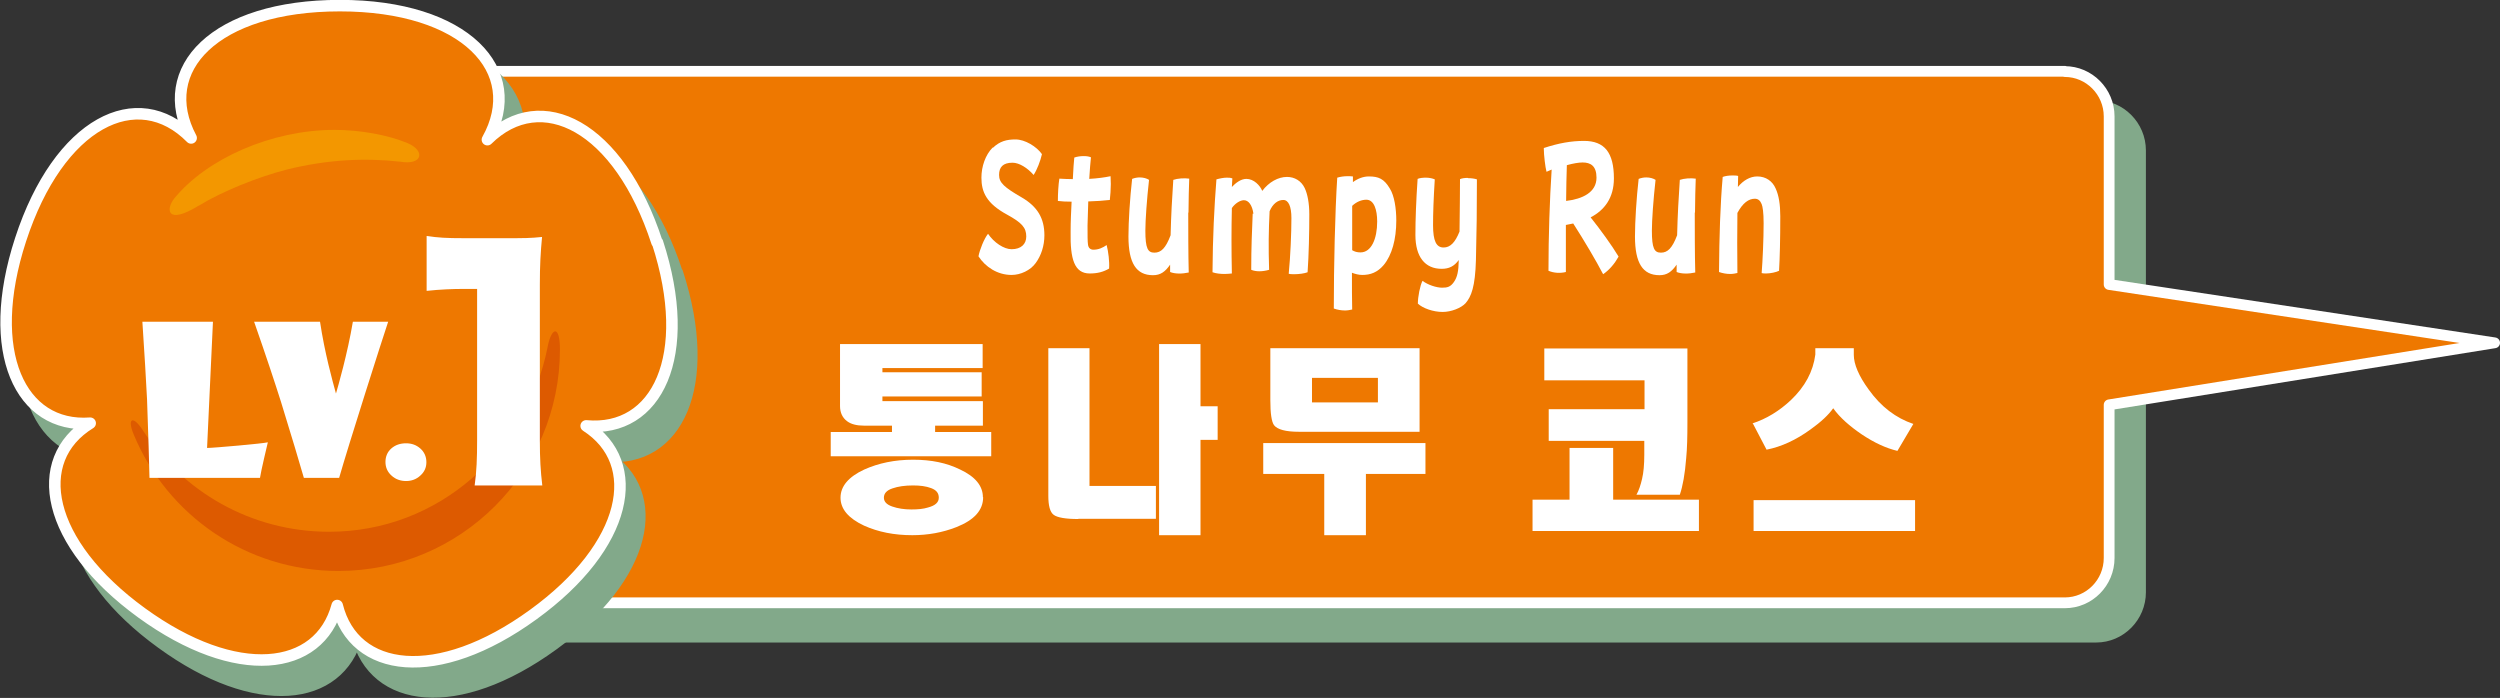 <?xml version="1.0" encoding="UTF-8"?><svg xmlns="http://www.w3.org/2000/svg" xmlns:xlink="http://www.w3.org/1999/xlink" viewBox="0 0 102.02 28.48"><rect x="0" y="0" width="102.02" height="28.48" fill="#333333" stroke="none"/><defs><style>.cls-1{fill:#dd5a00;}.cls-2{fill:#f39700;}.cls-3{fill:#fff;}.cls-4,.cls-5,.cls-6,.cls-7,.cls-8{fill:none;}.cls-4,.cls-6{stroke:#82a98a;}.cls-4,.cls-6,.cls-7,.cls-8{stroke-linecap:round;stroke-linejoin:round;}.cls-4,.cls-7{stroke-width:.44px;}.cls-9{clip-path:url(#clippath-1);}.cls-10{isolation:isolate;}.cls-6,.cls-8{stroke-width:.47px;}.cls-11{mix-blend-mode:multiply;}.cls-7,.cls-8{stroke:#fff;}.cls-12{fill:#82a98a;}.cls-13{fill:#ee7800;}.cls-14{clip-path:url(#clippath);}</style><clipPath id="clippath"><rect class="cls-5" x="13.86" y="4.09" width="73.72" height="22.13"/></clipPath><clipPath id="clippath-1"><rect class="cls-5" x=".83" y="1.24" width="27.63" height="27.24"/></clipPath></defs><g class="cls-10"><g id="_レイヤー_2"><g id="_レイヤー_1-2"><g class="cls-11"><g class="cls-14"><path class="cls-12" d="M85.54,4.31H15.89c-1,0-1.81.82-1.81,1.83v18.03c0,1.01.82,1.83,1.81,1.83h69.65c1,0,1.81-.83,1.81-1.83V6.14c0-1.01-.82-1.83-1.81-1.83"/><path class="cls-4" d="M85.54,4.31H15.89c-1,0-1.81.82-1.81,1.83v18.03c0,1.01.82,1.83,1.81,1.83h69.65c1,0,1.81-.83,1.81-1.83V6.14c0-1.01-.82-1.83-1.81-1.83Z"/></g></g><path class="cls-13" d="M84.26,2.91H14.61c-.99,0-1.81.82-1.81,1.83v18.03c0,1.01.82,1.83,1.81,1.83h69.65c1,0,1.81-.82,1.81-1.83v-6.25l15.73-2.53-15.73-2.38v-6.86c0-1.01-.82-1.83-1.81-1.83"/><path class="cls-7" d="M84.26,2.91H14.61c-.99,0-1.81.82-1.81,1.83v18.03c0,1.01.82,1.83,1.81,1.83h69.65c1,0,1.81-.82,1.81-1.83v-6.25l15.73-2.53-15.73-2.38v-6.86c0-1.01-.82-1.83-1.81-1.83Z"/><g class="cls-11"><g class="cls-9"><path class="cls-12" d="M27.63,11.13c-1.55-4.76-4.73-6.35-6.92-4.19,1.58-2.82-.91-5.47-6.03-5.47s-7.56,2.6-6.07,5.4c-2.19-2.21-5.4-.64-6.96,4.15-1.49,4.6,0,7.7,2.84,7.49-2.44,1.5-1.82,4.89,2.1,7.73,3.87,2.82,7.25,2.4,7.98-.3.69,2.76,4.09,3.21,8,.37,3.89-2.82,4.52-6.18,2.16-7.7,2.89.27,4.42-2.85,2.91-7.49"/><path class="cls-6" d="M27.63,11.13c-1.55-4.76-4.73-6.35-6.92-4.19,1.58-2.82-.91-5.47-6.03-5.47s-7.56,2.6-6.07,5.4c-2.19-2.21-5.4-.64-6.96,4.15-1.49,4.6,0,7.7,2.84,7.49-2.44,1.5-1.82,4.89,2.1,7.73,3.87,2.82,7.25,2.4,7.98-.3.69,2.76,4.09,3.21,8,.37,3.89-2.82,4.52-6.18,2.16-7.7,2.89.27,4.42-2.85,2.91-7.49Z"/></g></g><path class="cls-13" d="M26.81,9.89c-1.55-4.76-4.73-6.35-6.92-4.19,1.58-2.82-.91-5.47-6.02-5.47s-7.56,2.6-6.07,5.4c-2.19-2.22-5.4-.64-6.96,4.15-1.5,4.6,0,7.7,2.84,7.49-2.44,1.5-1.82,4.89,2.1,7.74,3.87,2.81,7.25,2.4,7.98-.3.69,2.76,4.09,3.21,8,.37,3.89-2.82,4.52-6.18,2.16-7.7,2.89.27,4.42-2.85,2.91-7.49"/><path class="cls-8" d="M26.81,9.89c-1.55-4.76-4.73-6.35-6.92-4.19,1.58-2.82-.91-5.47-6.02-5.47s-7.56,2.6-6.07,5.4c-2.19-2.22-5.4-.64-6.96,4.15-1.5,4.6,0,7.7,2.84,7.49-2.44,1.5-1.82,4.89,2.1,7.74,3.87,2.81,7.25,2.4,7.98-.3.69,2.76,4.09,3.21,8,.37,3.89-2.82,4.52-6.18,2.16-7.7,2.89.27,4.42-2.85,2.91-7.49Z"/><path class="cls-2" d="M8.12,8.39c.92-.57,2.41-1.17,3.58-1.47,1.69-.42,3.22-.48,4.65-.32.88.15,1.03-.44.28-.76-.79-.33-1.93-.54-2.98-.54-2.57,0-5.22,1.18-6.54,2.8-.35.44-.31,1.1,1,.29"/><path class="cls-1" d="M22.35,14.15c-.85,4.26-4.43,7.55-8.92,7.55-3.19,0-5.99-1.65-7.6-4.14-.4-.62-.66-.51-.37.18,1.36,3.27,4.59,5.56,8.35,5.56,4.99,0,9.04-4.05,9.04-9.04,0-1.01-.34-.92-.5-.12"/><path class="cls-3" d="M10.93,18.05s-.29,1.21-.32,1.45h-4.51c-.01-.65-.05-1.72-.1-3.21-.04-.76-.1-1.82-.19-3.16h2.88l-.24,5.15c.27,0,2.29-.18,2.48-.23"/><path class="cls-3" d="M15.84,13.13c-.23.68-1.63,5.07-2,6.37h-1.44c-.18-.63-.49-1.66-.93-3.09-.25-.79-.61-1.88-1.1-3.28h2.69c.19,1.27.5,2.38.65,2.93.08-.27.47-1.62.69-2.93h1.44Z"/><path class="cls-3" d="M17.4,18.86c0,.22-.08.4-.25.55-.16.15-.36.22-.58.22s-.43-.07-.59-.22c-.17-.15-.25-.34-.25-.56s.08-.41.24-.55c.16-.14.36-.21.6-.21.23,0,.42.07.58.21.16.14.25.33.25.56"/><path class="cls-3" d="M17.42,9.63c.46.07.79.09,1.52.09h1.61c.9,0,1.07,0,1.57-.05-.06.64-.09,1.15-.09,1.95v6.36c0,.73.03,1.24.1,1.83h-2.76c.08-.56.1-1.13.1-1.83v-6.19h-.51c-.5,0-.99.02-1.55.08v-2.24Z"/><path class="cls-3" d="M40.52,6.03c.28-.27.57-.34.92-.34.39,0,.86.29,1.08.6-.06.27-.2.64-.34.85-.25-.29-.59-.5-.86-.5-.39,0-.55.18-.55.5s.22.51.93.92c.63.37.92.84.92,1.54,0,.43-.13.83-.36,1.14-.21.29-.61.48-.98.48-.58,0-1.07-.33-1.35-.76.05-.27.23-.72.39-.92.24.36.65.63.96.63.39,0,.6-.21.6-.52,0-.36-.18-.56-.78-.89-.85-.46-1.05-.93-1.05-1.51,0-.45.16-.93.46-1.23"/><path class="cls-3" d="M44.38,9.21c0,.41,0,.64.02.78.02.14.11.2.22.2.21,0,.38-.08.54-.19.07.27.12.67.1.96-.24.14-.48.2-.79.2-.63,0-.8-.59-.78-1.7,0-.42.02-.84.04-1.23-.22,0-.42-.01-.56-.03,0-.29.02-.66.06-.91.18.01.37.02.55.02.02-.4.04-.71.06-.88.11-.04.25-.06.38-.06.11,0,.21.01.3.05-.02.2-.05.52-.07.88.34-.02.64-.06.87-.11,0,.07.01.19.01.32,0,.22-.02.47-.04.65-.25.03-.56.05-.88.06l-.03.98Z"/><path class="cls-3" d="M48.49,8.68c0,.6,0,1.71.02,2.44-.27.06-.57.06-.76-.02,0-.11,0-.2,0-.3-.2.29-.39.43-.7.43-.68,0-1-.49-1-1.58,0-.61.06-1.56.15-2.35.1-.04.21-.06.31-.06.15,0,.29.04.38.1-.09.8-.15,1.65-.15,2.07,0,.73.1.9.37.9s.46-.18.66-.71c.02-.81.06-1.53.11-2.26.17-.06.45-.08.65-.05-.01.34-.03.86-.03,1.38"/><path class="cls-3" d="M51.15,8.72c-.05-.35-.2-.55-.39-.55-.15,0-.36.13-.49.32-.02.91-.02,1.62,0,2.67-.1.01-.2.02-.3.02-.17,0-.35-.02-.49-.07.01-1.43.07-2.65.16-3.79.14-.04.3-.07.42-.07.08,0,.15,0,.23.03l-.02.35c.14-.15.36-.33.59-.33.31,0,.56.27.65.49.27-.36.65-.57,1.01-.57.31,0,.58.16.72.45.12.25.19.63.19,1.08,0,.72-.02,1.66-.07,2.36-.13.05-.35.08-.54.08-.09,0-.17,0-.23-.02.07-.71.11-1.66.11-2.27,0-.48-.12-.74-.33-.74-.22,0-.43.15-.56.46-.04.78-.05,1.48-.02,2.39-.28.08-.54.08-.73,0,0-.91.03-1.58.06-2.29"/><path class="cls-3" d="M56.98,9c0,.77-.18,1.41-.51,1.81-.26.31-.55.41-.88.41-.14,0-.29-.04-.42-.09,0,.57,0,1.09.01,1.5-.09.02-.19.04-.29.04-.16,0-.32-.03-.46-.08,0-1.74.05-3.94.14-5.34.13-.04.28-.06.42-.06.06,0,.15,0,.22.01,0,.07,0,.15,0,.23.21-.15.43-.23.65-.23.39,0,.62.09.86.5.18.29.26.8.26,1.31M56.2,9.04c0-.48-.13-.89-.44-.89-.19,0-.4.08-.58.25v1.81c.1.06.2.09.34.09.44,0,.68-.55.68-1.26"/><path class="cls-3" d="M59.91,7.27c.14,0,.27.02.36.05,0,1.22-.01,2.14-.04,3.29-.03,1.09-.19,1.49-.42,1.76-.18.2-.59.36-.94.36-.38,0-.81-.15-1.01-.34,0-.28.09-.74.19-.93.21.16.56.28.8.28.21,0,.34-.03.48-.23.14-.2.19-.43.2-.9-.19.26-.4.36-.7.36-.68,0-1.07-.49-1.07-1.38,0-.63.03-1.42.09-2.29.09-.04.23-.05.34-.05.14,0,.27.03.36.07-.05.81-.07,1.38-.07,1.87,0,.64.13.91.43.91.27,0,.47-.2.65-.65.01-.78.02-1.67.02-2.14.09-.04.21-.05.33-.05"/><path class="cls-3" d="M66.04,10.49c-.15.27-.37.53-.62.7-.28-.54-.77-1.37-1.22-2.07-.1.02-.2.04-.3.06,0,.65,0,1.32,0,1.92-.24.06-.5.04-.71-.05,0-1.41.05-2.91.13-4.13-.08.03-.15.06-.21.09-.05-.18-.11-.69-.11-.93v-.04c.61-.2,1.12-.29,1.64-.29.84,0,1.22.48,1.22,1.53,0,.8-.39,1.3-.95,1.59.4.5.87,1.15,1.14,1.6M63.91,8.2c.67-.08,1.24-.35,1.24-.95,0-.48-.24-.62-.57-.62-.15,0-.39.04-.64.11-.01.43-.03.94-.03,1.47"/><path class="cls-3" d="M69.16,8.68c0,.6,0,1.71.02,2.44-.27.06-.57.06-.76-.02,0-.11,0-.2,0-.3-.2.29-.39.43-.7.43-.68,0-1-.49-1-1.58,0-.61.06-1.56.15-2.35.1-.04.21-.06.31-.06.15,0,.29.04.38.1-.09.8-.15,1.65-.15,2.07,0,.73.1.9.37.9s.46-.18.66-.71c.02-.81.06-1.53.11-2.26.17-.06.45-.08.65-.05-.01.34-.03.86-.03,1.38"/><path class="cls-3" d="M71.89,11.14c.04-.5.08-1.38.08-2.03,0-.45-.04-.68-.08-.78-.06-.15-.15-.22-.28-.22-.25,0-.49.17-.71.58-.01.77-.01,1.64,0,2.45-.08.02-.19.04-.29.04-.16,0-.32-.03-.46-.08.01-1.44.05-2.74.15-3.88.11-.04.25-.06.4-.06.07,0,.17,0,.23.02,0,.15-.01.3-.01.45.22-.27.5-.43.79-.43.35,0,.62.19.75.49.13.28.19.66.19,1.13,0,.95-.02,1.71-.05,2.23-.12.06-.35.11-.53.11-.06,0-.13,0-.19-.02"/><path class="cls-3" d="M40.11,16.38v.99h-1.95v.26h2.29v.99h-6.55v-.99h2.5v-.26h-1.14c-.3,0-.53-.06-.69-.18-.19-.14-.29-.35-.29-.62v-2.53h5.82v.98h-4.09v.17h4.05v.99h-4.05v.19h4.09ZM40.12,20.29c0,.53-.36.93-1.09,1.22-.56.22-1.16.33-1.8.33-.74,0-1.39-.13-1.97-.39-.64-.3-.96-.68-.96-1.14s.32-.85.97-1.15c.58-.26,1.24-.4,1.99-.4s1.37.13,1.92.4c.62.29.93.67.93,1.13M36.07,20.31c0,.16.11.28.34.36.23.08.49.12.78.12.27,0,.49-.02.68-.08.3-.08.44-.21.44-.4s-.1-.31-.31-.39c-.21-.08-.46-.11-.74-.11-.33,0-.61.04-.84.12-.24.08-.35.21-.35.38"/><path class="cls-3" d="M44,21.18c-.52,0-.85-.06-1-.17-.15-.11-.22-.37-.22-.78v-6.02h1.68v5.62h2.71v1.34h-3.16ZM47.3,14.04h1.69v2.54h.7v1.37h-.7v3.89h-1.69v-7.8Z"/><path class="cls-3" d="M58.17,18.08v1.26h-2.43v2.5h-1.7v-2.5h-2.49v-1.26h6.63ZM51.84,14.21h6.09v3.41h-4.92c-.54,0-.88-.09-1.02-.27-.1-.14-.15-.48-.15-1.02v-2.12ZM53.54,16.42h2.69v-1h-2.69v1Z"/><path class="cls-3" d="M64.04,18.28h1.79v2.11h3.5v1.28h-6.79v-1.28h1.51v-2.11ZM63.2,17.99v-1.29h3.91v-1.18h-4.09v-1.3h5.84v3.02c0,.57-.01,1.06-.05,1.46-.05.64-.14,1.14-.26,1.49h-1.77c.1-.18.17-.39.23-.65.06-.25.09-.58.09-.98v-.57h-3.91Z"/><path class="cls-3" d="M71.51,17.28c.58-.19,1.1-.51,1.57-.95.58-.55.91-1.17,1-1.86v-.26h1.57v.27c0,.38.2.86.61,1.42.5.7,1.11,1.16,1.82,1.4l-.65,1.1c-.46-.11-.94-.33-1.45-.67-.5-.34-.9-.69-1.17-1.07-.19.27-.5.56-.92.86-.59.43-1.19.71-1.8.83l-.57-1.09ZM78.15,21.67h-6.59v-1.26h6.59v1.26Z"/></g></g></g></svg>